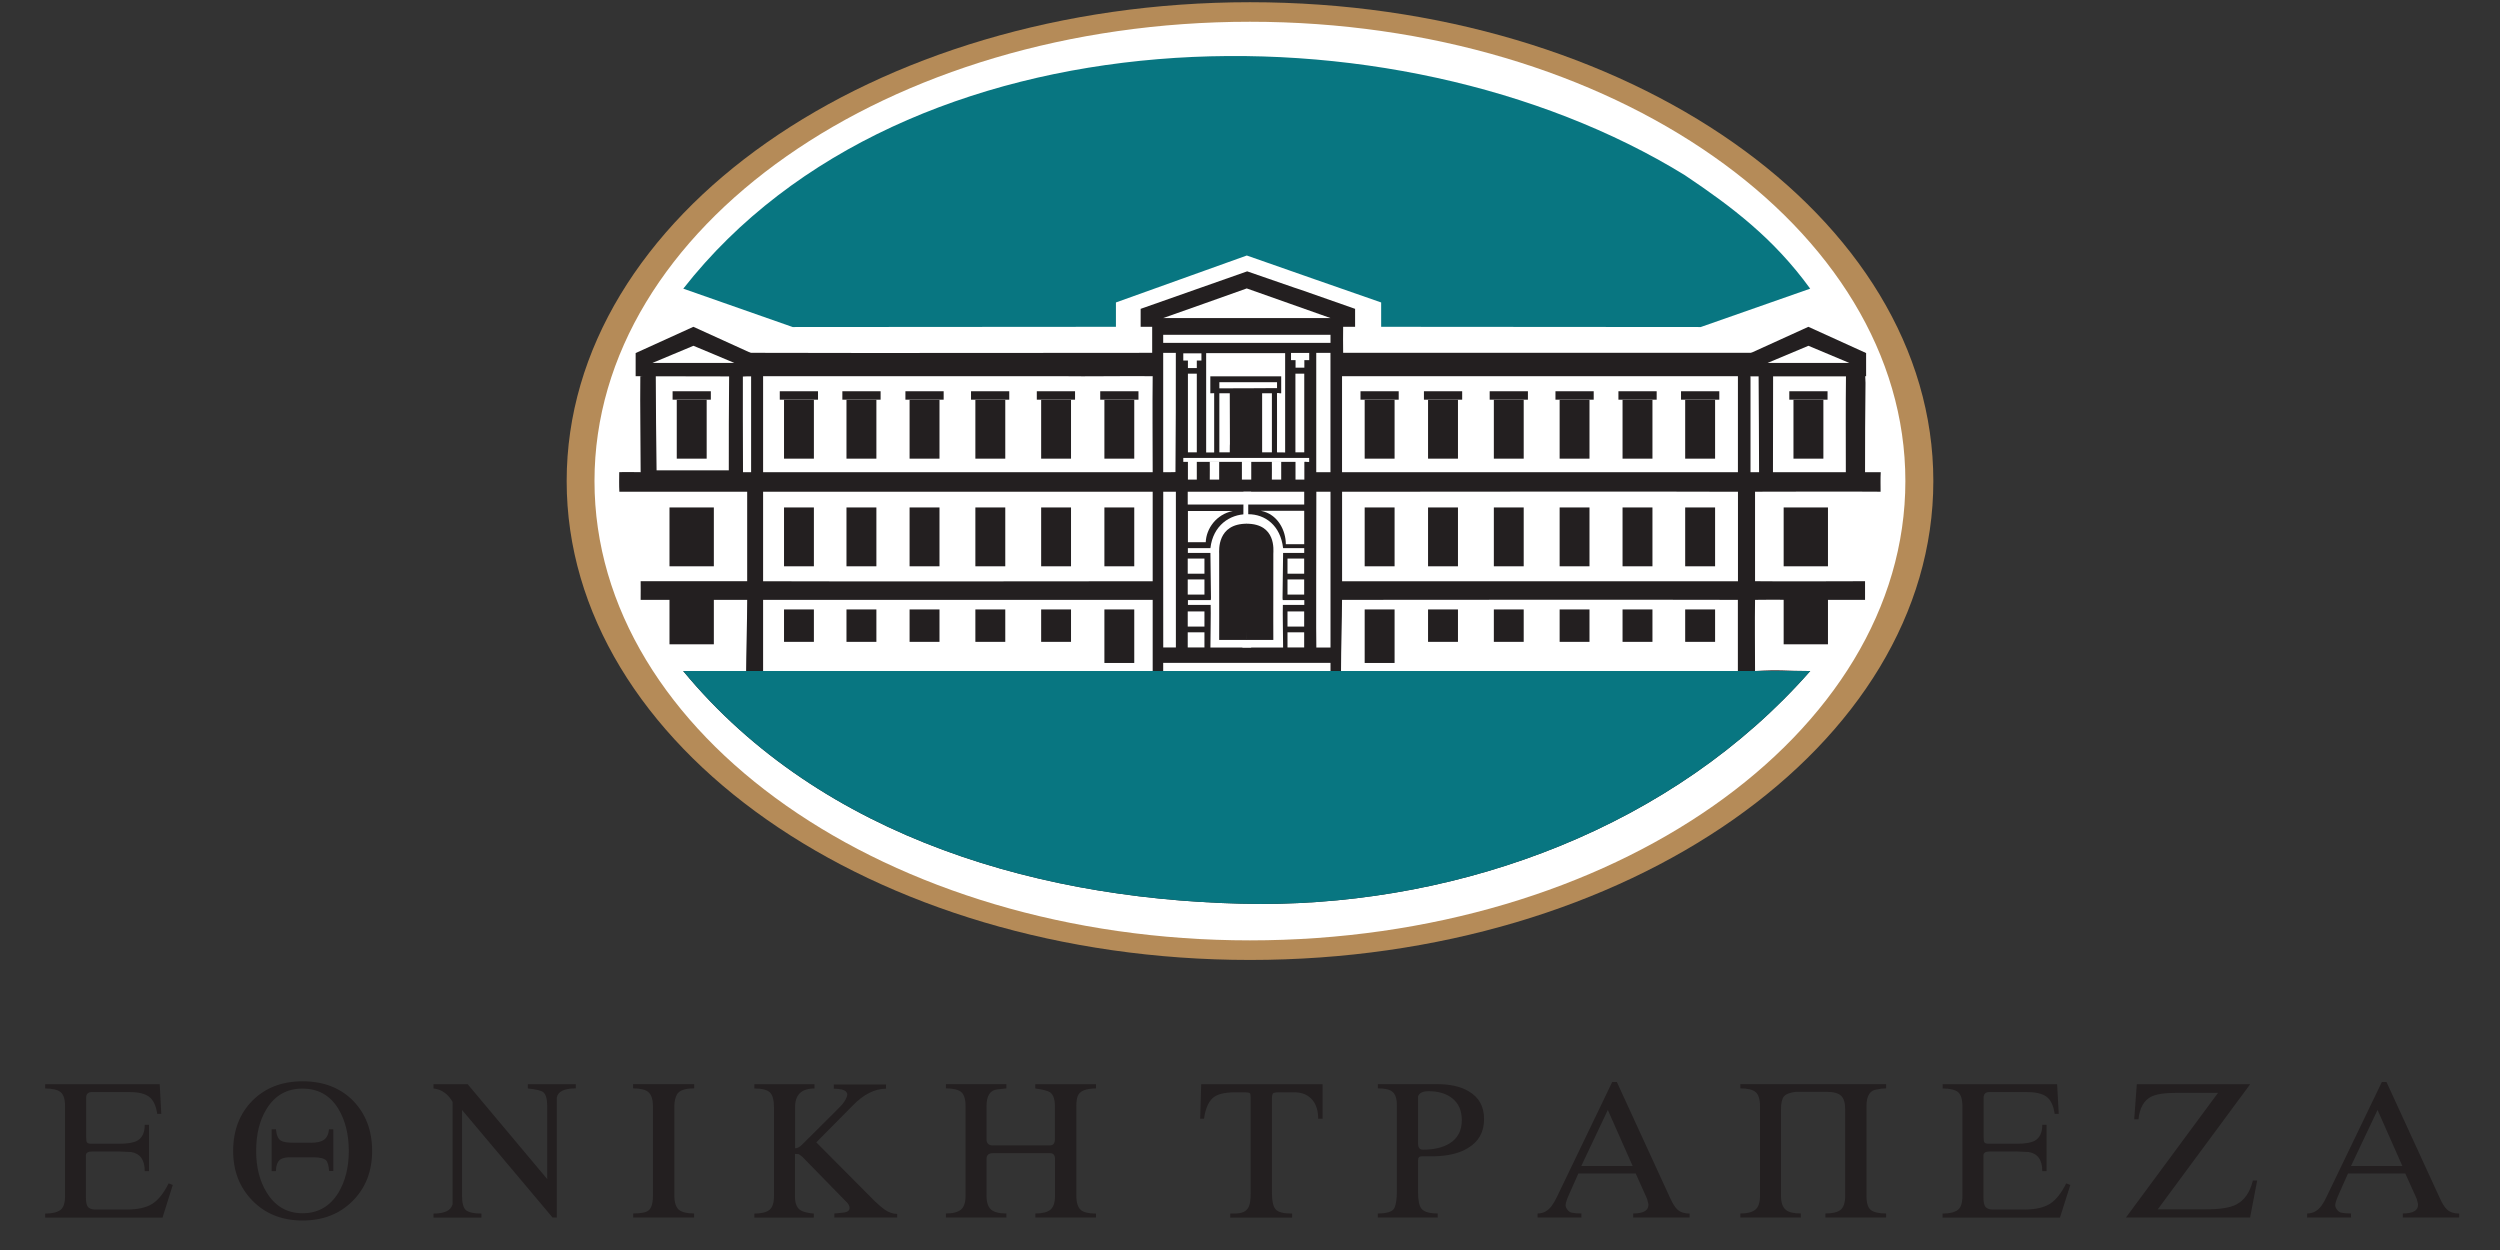 <svg xmlns="http://www.w3.org/2000/svg" width="54" height="27" viewBox="0 0 54 27" fill="none">
    <rect x="0" y="0" width="54" height="27" fill="#333333" stroke="none"/>
    <g clip-path="url(#clip0_904_61842)">
        <path fill-rule="evenodd" clip-rule="evenodd" d="M27 0.048C35.151 0.048 41.76 4.68 41.76 10.391C41.76 16.102 35.151 20.735 27 20.735C18.849 20.735 12.24 16.102 12.24 10.391C12.24 4.68 18.849 0.048 27 0.048Z" fill="#B58B58"/>
        <path fill-rule="evenodd" clip-rule="evenodd" d="M26.998 0.47C34.816 0.47 41.156 4.913 41.156 10.391C41.156 15.87 34.816 20.312 26.998 20.312C19.181 20.312 12.841 15.87 12.841 10.391C12.841 4.913 19.181 0.47 26.998 0.47Z" fill="white"/>
        <path fill-rule="evenodd" clip-rule="evenodd" d="M27.231 19.526C22.581 19.495 17.754 18.125 14.757 14.494C15.256 14.494 15.61 14.494 16.116 14.494C16.116 14.194 16.139 13.444 16.139 12.957C15.909 12.957 15.668 12.957 15.449 12.957C14.879 12.957 14.535 12.957 14.24 12.957C14.014 12.957 13.926 12.957 13.838 12.957C13.838 12.785 13.841 12.724 13.838 12.554C14.637 12.554 15.339 12.554 16.139 12.554C16.139 12.137 16.139 12.033 16.139 10.621C15.444 10.621 15.244 10.621 13.378 10.621C13.37 10.466 13.375 10.345 13.375 10.199C13.504 10.192 13.699 10.199 13.838 10.199C13.838 9.518 13.823 8.798 13.831 8.126C14.126 8.126 14.579 7.733 15.027 7.621C15.605 7.621 16.136 7.621 16.402 7.621C19.236 7.629 22.045 7.621 24.887 7.621C24.887 7.406 24.887 7.231 24.887 7.059C24.75 7.059 24.789 7.059 24.638 7.059C24.638 6.896 24.638 6.807 24.638 6.671C26.938 5.861 24.638 6.671 26.939 5.861C29.27 6.671 26.941 5.851 29.27 6.671C29.27 6.814 29.27 6.913 29.27 7.059C29.134 7.059 29.27 7.059 29.012 7.059C29.012 7.231 29.007 7.427 29.012 7.621C31.897 7.621 34.648 7.621 37.636 7.621C37.904 7.621 40.144 7.621 40.28 7.621C40.28 8.019 40.28 7.888 40.295 8.269C40.287 8.941 40.285 9.528 40.285 10.199C40.365 10.199 40.273 10.199 40.624 10.199C40.616 10.345 40.621 10.476 40.621 10.621C39.7 10.614 38.82 10.621 37.909 10.621C37.909 11.254 37.909 11.921 37.909 12.554C38.691 12.562 39.495 12.554 40.285 12.554V12.957C40.129 12.957 39.885 12.957 39.749 12.957C38.984 12.957 38.945 12.957 38.56 12.957C38.323 12.95 38.136 12.957 37.909 12.957C37.902 13.459 37.909 13.983 37.909 14.494C38.467 14.46 38.542 14.494 39.101 14.494C36.152 17.851 31.615 19.526 27.231 19.526Z" fill="#231F20"/>
        <path fill-rule="evenodd" clip-rule="evenodd" d="M28.966 14.495C28.966 14.007 28.988 13.389 28.988 12.957C31.839 12.957 34.705 12.95 37.538 12.957C37.538 13.486 37.538 14.017 37.538 14.529C34.58 14.495 32.058 14.495 28.966 14.495Z" fill="white"/>
        <path fill-rule="evenodd" clip-rule="evenodd" d="M25.125 14.529C25.125 14.408 25.125 14.432 25.125 14.318C26.287 14.318 27.503 14.318 28.739 14.318C28.739 14.398 28.739 14.417 28.739 14.529C27.535 14.529 26.329 14.539 25.125 14.529Z" fill="white"/>
        <path fill-rule="evenodd" clip-rule="evenodd" d="M16.483 14.529C16.483 14.017 16.483 13.462 16.483 12.957C19.218 12.957 22.042 12.957 24.898 12.957C24.898 13.474 24.898 13.986 24.898 14.529C22.105 14.529 19.288 14.529 16.483 14.529Z" fill="white"/>
        <path fill-rule="evenodd" clip-rule="evenodd" d="M28.433 13.986C28.425 13.986 28.433 11.308 28.433 10.622H28.739C28.739 11.749 28.739 12.843 28.739 13.986C28.674 13.986 28.488 13.986 28.433 13.986Z" fill="white"/>
        <path fill-rule="evenodd" clip-rule="evenodd" d="M25.126 10.622C25.214 10.622 25.399 10.622 25.399 10.622C25.399 11.749 25.399 12.957 25.399 13.986C25.338 13.983 25.27 13.986 25.126 13.986C25.126 13.202 25.123 10.811 25.126 10.622Z" fill="white"/>
        <path fill-rule="evenodd" clip-rule="evenodd" d="M26.145 13.986C26.145 13.707 26.157 13.277 26.15 13.035C26.145 12.957 26.145 13.057 26.157 12.921C26.157 12.581 26.145 12.283 26.145 11.944C25.936 11.944 25.731 11.944 25.658 11.944C25.658 11.91 25.658 11.902 25.658 11.839C25.658 11.839 25.909 11.839 26.145 11.839C26.201 11.352 26.562 11.107 26.93 11.107C26.93 10.983 26.93 11.005 26.93 10.898C26.594 10.898 25.872 10.898 25.655 10.898C25.655 10.804 25.655 10.719 25.655 10.622C26.474 10.622 26.226 10.622 27.025 10.622C27.025 10.77 26.93 10.813 26.93 10.898C26.543 10.898 27.31 10.898 26.93 10.898C26.93 10.976 26.93 11.029 26.93 11.107C26.93 11.912 27.025 13.236 27.025 13.986C26.486 13.986 26.698 13.986 26.145 13.986Z" fill="white"/>
        <path fill-rule="evenodd" clip-rule="evenodd" d="M27.715 13.986C27.715 13.707 27.703 13.277 27.71 13.035C27.715 12.957 27.715 13.057 27.703 12.921C27.703 12.581 27.715 12.283 27.715 11.944C27.925 11.944 28.098 11.944 28.171 11.944C28.171 11.91 28.171 11.902 28.171 11.839C28.171 11.839 27.952 11.839 27.715 11.839C27.659 11.352 27.33 11.107 26.962 11.107C26.962 10.983 26.962 11.005 26.962 10.898C27.299 10.898 27.954 10.898 28.171 10.898C28.171 10.804 28.171 10.719 28.171 10.622C27.352 10.622 27.657 10.622 26.858 10.622C26.858 11.005 26.88 10.799 26.858 10.898C26.858 11.927 26.836 12.957 26.836 13.986C27.377 13.986 27.162 13.986 27.715 13.986Z" fill="white"/>
        <path fill-rule="evenodd" clip-rule="evenodd" d="M26.334 13.822C26.332 13.691 26.339 13.446 26.334 11.962C26.334 11.895 26.283 11.312 26.934 11.312C26.953 12.411 26.934 13.24 26.934 13.822C26.505 13.822 26.819 13.822 26.334 13.822Z" fill="#231F20"/>
        <path fill-rule="evenodd" clip-rule="evenodd" d="M27.504 13.822C27.506 13.691 27.499 13.446 27.504 11.962C27.504 11.895 27.574 11.312 26.924 11.312C26.904 12.411 26.924 13.24 26.924 13.822C27.352 13.822 27.019 13.822 27.504 13.822Z" fill="#231F20"/>
        <path fill-rule="evenodd" clip-rule="evenodd" d="M36.429 12.555C33.992 12.555 31.485 12.555 28.989 12.555C28.989 12.133 28.989 11.019 28.989 10.622C29.616 10.622 36.451 10.614 37.54 10.622C37.54 11.262 37.54 11.917 37.54 12.555C37.175 12.555 36.802 12.555 36.429 12.555Z" fill="white"/>
        <path fill-rule="evenodd" clip-rule="evenodd" d="M16.483 12.555C16.483 11.987 16.483 11.024 16.483 10.622C21.257 10.622 18.677 10.622 24.898 10.622C24.898 11.369 24.898 11.871 24.898 12.555C22.09 12.555 19.291 12.564 16.483 12.555Z" fill="white"/>
        <path fill-rule="evenodd" clip-rule="evenodd" d="M25.659 11.711C25.659 11.42 25.659 11.371 25.659 11.037C26.056 11.037 26.266 11.037 26.631 11.037C26.268 11.11 26.056 11.42 26.044 11.711C25.971 11.711 25.776 11.711 25.659 11.711Z" fill="white"/>
        <path fill-rule="evenodd" clip-rule="evenodd" d="M28.171 11.754C28.171 11.463 28.171 11.369 28.171 11.034C27.774 11.034 27.601 11.034 27.238 11.034C27.604 11.107 27.774 11.463 27.774 11.754C27.847 11.754 28.052 11.754 28.171 11.754Z" fill="white"/>
        <path fill-rule="evenodd" clip-rule="evenodd" d="M27.472 10.36C27.475 10.069 27.472 10.185 27.472 9.962C27.528 9.962 27.545 9.962 27.674 9.962C27.674 10.086 27.674 10.236 27.674 10.36C27.504 10.36 27.648 10.36 27.472 10.36Z" fill="white"/>
        <path fill-rule="evenodd" clip-rule="evenodd" d="M26.825 10.36C26.827 10.066 26.825 10.185 26.825 9.96C26.881 9.96 26.898 9.96 27.027 9.96C27.027 10.083 27.027 10.236 27.027 10.36C26.857 10.36 27 10.36 26.825 10.36Z" fill="white"/>
        <path fill-rule="evenodd" clip-rule="evenodd" d="M26.131 10.359C26.134 10.071 26.131 10.187 26.131 9.967C26.187 9.967 26.204 9.967 26.334 9.967C26.334 10.088 26.334 10.238 26.334 10.359C26.163 10.359 26.307 10.359 26.131 10.359Z" fill="white"/>
        <path fill-rule="evenodd" clip-rule="evenodd" d="M27.983 10.36C27.983 10.2 27.983 10.113 27.983 9.977C26.994 9.977 26.668 9.977 25.851 9.977C25.851 10.2 25.851 10.2 25.851 10.36C25.795 10.36 25.707 10.36 25.659 10.36C25.659 10.2 25.659 10.2 25.659 9.977H25.559C25.559 9.953 25.559 9.892 25.559 9.892C26.426 9.892 27.396 9.892 28.278 9.892C28.278 9.899 28.278 9.977 28.278 9.977C28.254 9.984 28.191 9.969 28.174 9.977C28.174 10.098 28.174 10.229 28.174 10.36C27.983 10.357 28.088 10.36 27.983 10.36Z" fill="white"/>
        <path fill-rule="evenodd" clip-rule="evenodd" d="M38.296 10.199C38.296 9.518 38.296 8.797 38.299 8.126C38.822 8.126 39.349 8.126 39.873 8.126C39.865 8.797 39.87 9.518 39.87 10.199C39.344 10.199 38.82 10.199 38.296 10.199Z" fill="white"/>
        <path fill-rule="evenodd" clip-rule="evenodd" d="M35.485 10.199C33.345 10.199 31.154 10.199 28.988 10.199C28.988 9.527 28.988 8.79 28.988 8.126C33.918 8.126 36.425 8.126 37.539 8.126C37.539 8.245 37.539 8.948 37.539 10.199C36.861 10.199 36.164 10.199 35.485 10.199Z" fill="white"/>
        <path fill-rule="evenodd" clip-rule="evenodd" d="M37.811 10.199C37.811 9.518 37.811 8.798 37.811 8.126C37.906 8.126 37.906 8.126 37.986 8.126C37.996 10.199 37.989 8.126 37.996 10.199C37.923 10.199 37.884 10.199 37.811 10.199Z" fill="white"/>
        <path fill-rule="evenodd" clip-rule="evenodd" d="M28.611 10.2C28.587 10.2 28.445 10.2 28.431 10.2C28.431 9.407 28.431 8.747 28.431 7.622C28.431 7.622 28.611 7.622 28.738 7.622C28.738 8.432 28.738 9.242 28.738 10.2C28.682 10.2 28.667 10.2 28.611 10.2Z" fill="white"/>
        <path fill-rule="evenodd" clip-rule="evenodd" d="M16.483 10.2C16.483 9.37 16.483 8.864 16.483 8.126C19.9 8.126 19.566 8.126 22.958 8.126C23.411 8.134 24.437 8.119 24.898 8.126C24.89 8.798 24.898 9.518 24.898 10.2C22.093 10.2 19.288 10.2 16.483 10.2Z" fill="white"/>
        <path fill-rule="evenodd" clip-rule="evenodd" d="M25.125 10.2C25.125 9.564 25.125 8.126 25.125 7.622C25.212 7.622 25.261 7.622 25.398 7.622C25.398 8.432 25.398 9.387 25.39 10.197C25.317 10.2 25.198 10.2 25.125 10.2Z" fill="white"/>
        <path fill-rule="evenodd" clip-rule="evenodd" d="M14.182 10.159C14.175 9.477 14.165 8.798 14.165 8.124C14.799 8.127 15.4 8.127 15.749 8.127C15.742 8.808 15.742 9.47 15.742 10.159C15.215 10.159 14.699 10.159 14.182 10.159Z" fill="white"/>
        <path fill-rule="evenodd" clip-rule="evenodd" d="M16.049 10.199C16.044 9.186 16.046 8.698 16.046 8.131C16.119 8.124 16.151 8.126 16.224 8.126C16.224 9.057 16.224 9.348 16.224 10.199C16.161 10.199 16.112 10.199 16.049 10.199Z" fill="white"/>
        <path fill-rule="evenodd" clip-rule="evenodd" d="M28.172 9.771C28.172 9.771 28.03 9.771 27.981 9.771C27.981 9.225 27.981 8.607 27.981 8.071C28.055 8.071 28.091 8.071 28.172 8.071C28.172 9.562 28.172 8.721 28.172 9.771Z" fill="white"/>
        <path fill-rule="evenodd" clip-rule="evenodd" d="M26.563 9.771C26.563 9.771 26.37 9.771 26.338 9.771C26.338 9.383 26.338 8.885 26.338 8.495C26.394 8.495 26.506 8.495 26.563 8.495C26.563 8.883 26.567 9.366 26.567 9.763C26.57 9.766 26.563 9.38 26.563 9.771Z" fill="white"/>
        <path fill-rule="evenodd" clip-rule="evenodd" d="M27.262 9.771C27.262 9.434 27.262 8.813 27.262 8.495C27.371 8.495 27.359 8.495 27.473 8.495C27.473 9.104 27.473 9.293 27.473 9.771C27.415 9.771 27.332 9.771 27.262 9.771Z" fill="white"/>
        <path fill-rule="evenodd" clip-rule="evenodd" d="M27.583 9.771C27.583 9.303 27.586 8.949 27.583 8.495C27.6 8.478 27.649 8.502 27.674 8.495C27.674 8.398 27.674 8.216 27.674 8.129C27.181 8.129 26.628 8.129 26.143 8.129C26.143 8.265 26.143 8.398 26.143 8.495C26.16 8.495 26.226 8.495 26.226 8.493C26.226 8.881 26.226 9.383 26.226 9.773C26.146 9.773 26.131 9.773 26.053 9.773C26.053 9.067 26.053 8.284 26.053 7.627C26.489 7.627 27.245 7.627 27.759 7.627C27.759 7.865 27.759 9.749 27.759 9.773C27.688 9.771 27.661 9.771 27.583 9.771Z" fill="white"/>
        <path fill-rule="evenodd" clip-rule="evenodd" d="M25.659 9.771C25.659 8.832 25.659 8.677 25.659 8.071C25.871 8.071 25.637 8.071 25.851 8.071C25.851 8.607 25.851 9.167 25.851 9.771C25.769 9.771 25.659 9.771 25.659 9.771Z" fill="white"/>
        <path fill-rule="evenodd" clip-rule="evenodd" d="M26.338 8.388C26.338 8.352 26.338 8.286 26.338 8.255C26.75 8.255 27.164 8.255 27.584 8.255C27.584 8.272 27.584 8.33 27.584 8.383C26.338 8.391 27.584 8.383 26.338 8.388Z" fill="white"/>
        <path fill-rule="evenodd" clip-rule="evenodd" d="M27.984 7.942C27.984 7.879 27.984 7.843 27.984 7.779C27.906 7.779 27.962 7.779 27.886 7.779C27.886 7.668 27.886 7.716 27.886 7.624C28.042 7.624 28.125 7.624 28.279 7.624C28.279 7.668 28.279 7.779 28.279 7.779C28.232 7.779 28.244 7.779 28.174 7.779C28.174 7.843 28.174 7.862 28.174 7.942C28.132 7.942 28.015 7.942 27.984 7.942Z" fill="white"/>
        <path fill-rule="evenodd" clip-rule="evenodd" d="M25.659 7.95C25.659 7.787 25.659 7.95 25.659 7.787C25.659 7.787 25.573 7.787 25.559 7.787C25.559 7.625 25.559 7.787 25.559 7.632C25.659 7.632 25.773 7.632 25.951 7.632C25.951 7.668 25.951 7.743 25.951 7.787C25.91 7.787 25.871 7.787 25.851 7.787C25.851 7.831 25.851 7.775 25.851 7.95C25.81 7.95 25.69 7.95 25.659 7.95Z" fill="white"/>
        <path fill-rule="evenodd" clip-rule="evenodd" d="M25.125 7.406C25.125 7.231 25.125 7.406 25.125 7.231C26.338 7.231 27.164 7.231 28.739 7.231C28.739 7.406 28.739 7.231 28.739 7.406C27.51 7.406 26.353 7.406 25.125 7.406Z" fill="white"/>
        <path fill-rule="evenodd" clip-rule="evenodd" d="M36.736 7.064C36.135 7.064 30.878 7.059 29.833 7.059C29.833 6.897 29.833 6.722 29.833 6.533C26.931 5.522 29.833 6.533 26.931 5.519C24.104 6.533 26.931 5.517 24.104 6.533C24.106 6.805 24.104 6.962 24.104 7.059C21.787 7.059 19.469 7.064 17.122 7.064C14.759 6.235 17.122 7.064 14.759 6.235C19.53 0.148 30.108 -0.078 36.388 3.781C37.414 4.469 38.311 5.148 39.1 6.235C36.736 7.064 39.1 6.235 36.736 7.064Z" fill="#087681"/>
        <path fill-rule="evenodd" clip-rule="evenodd" d="M25.125 6.87C26.93 6.23 25.125 6.873 26.93 6.23C28.739 6.87 26.93 6.23 28.739 6.87C27.993 6.87 25.892 6.87 25.125 6.87Z" fill="white"/>
        <path d="M28.17 12.065H27.81V12.392H28.17V12.065Z" fill="white"/>
        <path d="M26.016 12.065H25.655V12.392H26.016V12.065Z" fill="white"/>
        <path d="M28.17 13.207H27.81V13.534H28.17V13.207Z" fill="white"/>
        <path d="M26.016 13.207H25.655V13.534H26.016V13.207Z" fill="white"/>
        <path d="M28.17 12.516H27.81V12.843H28.17V12.516Z" fill="white"/>
        <path d="M26.016 12.516H25.655V12.843H26.016V12.516Z" fill="white"/>
        <path d="M28.17 13.658H27.81V13.985H28.17V13.658Z" fill="white"/>
        <path d="M26.016 13.658H25.655V13.985H26.016V13.658Z" fill="white"/>
        <path d="M26.229 12.962H25.659V13.066H26.229V12.962Z" fill="white"/>
        <path d="M28.173 12.962H27.603V13.066H28.173V12.962Z" fill="white"/>
        <path d="M17.58 8.636H16.935V9.907H17.58V8.636Z" fill="#231F20"/>
        <path d="M15.264 8.636H14.618V9.907H15.264V8.636Z" fill="#231F20"/>
        <path d="M37.046 8.636H36.4V9.907H37.046V8.636Z" fill="#231F20"/>
        <path d="M39.385 8.636H38.739V9.907H39.385V8.636Z" fill="#231F20"/>
        <path d="M17.58 10.961H16.935V12.232H17.58V10.961Z" fill="#231F20"/>
        <path d="M15.419 10.961H14.461V12.232H15.419V10.961Z" fill="#231F20"/>
        <path d="M39.484 10.961H38.527V12.232H39.484V10.961Z" fill="#231F20"/>
        <path d="M15.419 12.862H14.461V13.917H15.419V12.862Z" fill="#231F20"/>
        <path d="M39.484 12.862H38.527V13.917H39.484V12.862Z" fill="#231F20"/>
        <path d="M37.046 10.961H36.4V12.232H37.046V10.961Z" fill="#231F20"/>
        <path d="M17.58 13.164H16.935V13.864H17.58V13.164Z" fill="#231F20"/>
        <path d="M37.046 13.164H36.4V13.864H37.046V13.164Z" fill="#231F20"/>
        <path d="M17.669 8.451H16.843V8.633H17.669V8.451Z" fill="#231F20"/>
        <path d="M15.354 8.451H14.528V8.633H15.354V8.451Z" fill="#231F20"/>
        <path d="M37.137 8.451H36.31V8.633H37.137V8.451Z" fill="#231F20"/>
        <path d="M39.475 8.451H38.649V8.633H39.475V8.451Z" fill="#231F20"/>
        <path d="M18.93 8.636H18.284V9.907H18.93V8.636Z" fill="#231F20"/>
        <path d="M35.693 8.636H35.047V9.907H35.693V8.636Z" fill="#231F20"/>
        <path d="M18.93 10.961H18.284V12.232H18.93V10.961Z" fill="#231F20"/>
        <path d="M35.693 10.961H35.047V12.232H35.693V10.961Z" fill="#231F20"/>
        <path d="M18.93 13.164H18.284V13.864H18.93V13.164Z" fill="#231F20"/>
        <path d="M35.693 13.164H35.047V13.864H35.693V13.164Z" fill="#231F20"/>
        <path d="M19.021 8.451H18.195V8.633H19.021V8.451Z" fill="#231F20"/>
        <path d="M35.784 8.451H34.958V8.633H35.784V8.451Z" fill="#231F20"/>
        <path d="M20.293 8.636H19.647V9.907H20.293V8.636Z" fill="#231F20"/>
        <path d="M34.333 8.636H33.688V9.907H34.333V8.636Z" fill="#231F20"/>
        <path d="M20.293 10.961H19.647V12.232H20.293V10.961Z" fill="#231F20"/>
        <path d="M34.333 10.961H33.688V12.232H34.333V10.961Z" fill="#231F20"/>
        <path d="M20.293 13.164H19.647V13.864H20.293V13.164Z" fill="#231F20"/>
        <path d="M34.333 13.164H33.688V13.864H34.333V13.164Z" fill="#231F20"/>
        <path d="M20.383 8.451H19.557V8.633H20.383V8.451Z" fill="#231F20"/>
        <path d="M34.424 8.451H33.598V8.633H34.424V8.451Z" fill="#231F20"/>
        <path d="M21.714 8.636H21.068V9.907H21.714V8.636Z" fill="#231F20"/>
        <path d="M32.912 8.636H32.267V9.907H32.912V8.636Z" fill="#231F20"/>
        <path d="M21.714 10.961H21.068V12.232H21.714V10.961Z" fill="#231F20"/>
        <path d="M32.912 10.961H32.267V12.232H32.912V10.961Z" fill="#231F20"/>
        <path d="M21.714 13.164H21.068V13.864H21.714V13.164Z" fill="#231F20"/>
        <path d="M32.912 13.164H32.267V13.864H32.912V13.164Z" fill="#231F20"/>
        <path d="M21.8 8.451H20.974V8.633H21.8V8.451Z" fill="#231F20"/>
        <path d="M33.003 8.451H32.177V8.633H33.003V8.451Z" fill="#231F20"/>
        <path d="M23.134 8.636H22.489V9.907H23.134V8.636Z" fill="#231F20"/>
        <path d="M31.492 8.636H30.846V9.907H31.492V8.636Z" fill="#231F20"/>
        <path d="M23.134 10.961H22.489V12.232H23.134V10.961Z" fill="#231F20"/>
        <path d="M31.492 10.961H30.846V12.232H31.492V10.961Z" fill="#231F20"/>
        <path d="M23.134 13.164H22.489V13.864H23.134V13.164Z" fill="#231F20"/>
        <path d="M31.492 13.164H30.846V13.864H31.492V13.164Z" fill="#231F20"/>
        <path d="M23.221 8.451H22.395V8.633H23.221V8.451Z" fill="#231F20"/>
        <path d="M31.583 8.451H30.757V8.633H31.583V8.451Z" fill="#231F20"/>
        <path d="M24.5 8.636H23.855V9.907H24.5V8.636Z" fill="#231F20"/>
        <path d="M30.123 8.636H29.477V9.907H30.123V8.636Z" fill="#231F20"/>
        <path d="M24.5 10.961H23.855V12.232H24.5V10.961Z" fill="#231F20"/>
        <path d="M30.123 10.961H29.477V12.232H30.123V10.961Z" fill="#231F20"/>
        <path d="M24.5 13.164H23.855V14.32H24.5V13.164Z" fill="#231F20"/>
        <path d="M30.123 13.164H29.477V14.32H30.123V13.164Z" fill="#231F20"/>
        <path d="M24.591 8.451H23.765V8.633H24.591V8.451Z" fill="#231F20"/>
        <path d="M30.212 8.451H29.387V8.633H30.212V8.451Z" fill="#231F20"/>
        <path fill-rule="evenodd" clip-rule="evenodd" d="M14.977 7.059L16.223 7.626V8.126H13.73V7.626L14.977 7.059Z" fill="#231F20"/>
        <path fill-rule="evenodd" clip-rule="evenodd" d="M14.978 7.469L15.419 7.653L15.863 7.84H14.091L14.978 7.469Z" fill="white"/>
        <path fill-rule="evenodd" clip-rule="evenodd" d="M39.061 7.059L40.308 7.626V8.126H37.815V7.626L39.061 7.059Z" fill="#231F20"/>
        <path fill-rule="evenodd" clip-rule="evenodd" d="M39.062 7.469L39.947 7.84H38.178L39.062 7.469Z" fill="white"/>
        <path fill-rule="evenodd" clip-rule="evenodd" d="M27.231 19.526C22.582 19.495 17.755 18.125 14.757 14.494C15.257 14.494 15.61 14.494 16.117 14.494H39.101C36.153 17.851 31.615 19.526 27.231 19.526Z" fill="#087681"/>
        <path d="M51.891 25.185L51.355 23.975L50.782 25.185H51.891ZM53.117 26.298H51.901V26.211C52.12 26.211 52.23 26.148 52.23 26.024C52.23 26.005 52.225 25.978 52.215 25.949C52.206 25.917 52.201 25.9 52.201 25.895L51.954 25.347H50.717L50.512 25.808C50.466 25.912 50.441 25.988 50.441 26.034C50.441 26.065 50.456 26.099 50.483 26.133C50.51 26.167 50.541 26.189 50.573 26.194C50.631 26.206 50.702 26.211 50.782 26.211V26.298H49.834V26.211C49.959 26.211 50.061 26.155 50.142 26.046C50.183 25.99 50.222 25.922 50.258 25.842L51.448 23.371H51.548L52.703 25.886C52.756 26 52.805 26.08 52.856 26.126C52.919 26.184 53.007 26.213 53.119 26.213V26.298H53.117ZM48.755 25.498L48.602 26.298H45.921L47.909 23.606H47C46.747 23.606 46.567 23.635 46.457 23.693C46.306 23.773 46.216 23.936 46.191 24.176H46.099L46.155 23.419H48.604L46.608 26.121H47.661C47.956 26.121 48.17 26.087 48.304 26.017C48.479 25.927 48.599 25.755 48.662 25.5H48.755V25.498ZM44.719 25.595L44.495 26.3H41.959V26.213C42.11 26.213 42.219 26.186 42.288 26.135C42.356 26.084 42.388 25.983 42.388 25.835V23.895C42.388 23.744 42.356 23.642 42.293 23.589C42.229 23.538 42.117 23.511 41.961 23.511V23.419H44.434L44.469 24.059H44.381C44.354 23.88 44.296 23.756 44.203 23.688C44.11 23.621 43.971 23.589 43.786 23.589H42.96C42.885 23.591 42.846 23.633 42.846 23.713V24.564C42.846 24.62 42.851 24.656 42.863 24.675C42.875 24.695 42.907 24.705 42.96 24.705H43.56C43.742 24.705 43.874 24.683 43.952 24.639C44.059 24.578 44.113 24.465 44.113 24.295H44.206V25.296H44.113C44.113 25.054 44.015 24.916 43.82 24.884L43.557 24.872H42.98C42.889 24.872 42.843 24.899 42.843 24.954V25.869C42.843 25.956 42.855 26.019 42.877 26.055C42.907 26.102 42.963 26.126 43.043 26.126H43.725C43.964 26.126 44.149 26.084 44.279 26.002C44.408 25.92 44.525 25.772 44.63 25.561L44.719 25.595ZM40.74 26.298H39.429V26.211C39.583 26.211 39.695 26.184 39.758 26.131C39.824 26.077 39.856 25.975 39.856 25.825V23.967C39.856 23.822 39.827 23.722 39.766 23.667C39.705 23.611 39.602 23.584 39.456 23.584H38.788C38.659 23.599 38.574 23.633 38.532 23.684C38.491 23.735 38.469 23.829 38.469 23.962V25.823C38.469 25.971 38.503 26.075 38.574 26.133C38.635 26.184 38.742 26.211 38.898 26.211V26.298H37.592V26.211C37.741 26.211 37.848 26.184 37.916 26.128C37.984 26.072 38.016 25.973 38.016 25.827V23.892C38.016 23.744 37.984 23.642 37.921 23.589C37.858 23.536 37.748 23.509 37.592 23.509V23.417H40.74V23.509C40.677 23.509 40.611 23.516 40.548 23.531C40.394 23.545 40.316 23.667 40.316 23.892V25.827C40.316 25.985 40.348 26.087 40.409 26.135C40.47 26.184 40.582 26.211 40.74 26.211V26.298ZM35.265 25.185L34.729 23.975L34.156 25.185H35.265ZM36.493 26.298H35.277V26.211C35.496 26.211 35.606 26.148 35.606 26.024C35.606 26.005 35.601 25.978 35.591 25.949C35.582 25.917 35.577 25.9 35.577 25.895L35.331 25.347H34.093L33.888 25.808C33.842 25.912 33.817 25.988 33.817 26.034C33.817 26.065 33.832 26.099 33.859 26.133C33.886 26.167 33.917 26.189 33.949 26.194C34.007 26.206 34.078 26.211 34.158 26.211V26.298H33.211V26.211C33.335 26.211 33.437 26.155 33.518 26.046C33.559 25.99 33.598 25.922 33.635 25.842L34.824 23.371H34.924L36.079 25.886C36.132 26 36.181 26.08 36.232 26.126C36.295 26.184 36.383 26.213 36.495 26.213V26.298H36.493ZM31.575 24.193C31.575 23.989 31.507 23.834 31.368 23.722C31.239 23.621 31.069 23.57 30.859 23.57C30.73 23.57 30.654 23.608 30.63 23.684V24.697C30.63 24.787 30.664 24.833 30.735 24.833C30.976 24.833 31.169 24.787 31.312 24.697C31.488 24.588 31.575 24.421 31.575 24.193ZM32.056 24.171C32.056 24.45 31.941 24.659 31.709 24.797C31.524 24.911 31.281 24.969 30.978 24.976H30.708C30.657 24.976 30.63 25.005 30.63 25.064V25.74C30.63 25.927 30.654 26.048 30.703 26.106C30.759 26.177 30.876 26.211 31.054 26.211V26.298H29.76V26.211C29.967 26.211 30.087 26.169 30.121 26.089C30.155 26.009 30.172 25.893 30.172 25.74V23.87C30.172 23.725 30.138 23.628 30.072 23.579C30.016 23.533 29.913 23.509 29.762 23.509V23.417H31.03C31.322 23.417 31.553 23.468 31.729 23.575C31.946 23.703 32.056 23.902 32.056 24.171ZM28.571 24.164H28.473C28.473 23.997 28.432 23.863 28.352 23.764C28.261 23.654 28.135 23.596 27.971 23.594H27.613C27.54 23.594 27.499 23.606 27.489 23.628C27.479 23.652 27.474 23.681 27.474 23.72V25.757C27.474 25.944 27.501 26.065 27.555 26.123C27.608 26.184 27.728 26.213 27.91 26.213V26.3H26.573V26.213C26.675 26.213 26.743 26.211 26.777 26.203C26.882 26.186 26.95 26.133 26.982 26.043C27.002 25.992 27.014 25.9 27.014 25.774V23.715C27.014 23.659 27.009 23.625 26.999 23.616C26.989 23.604 26.958 23.596 26.904 23.594H26.75C26.512 23.589 26.341 23.618 26.239 23.684C26.119 23.761 26.041 23.921 26.007 24.164H25.924L25.946 23.419H28.568V24.164H28.571ZM23.675 26.298H22.364V26.211C22.515 26.211 22.625 26.184 22.691 26.128C22.757 26.072 22.788 25.973 22.788 25.827V25.034C22.788 24.95 22.752 24.908 22.679 24.908H21.446C21.355 24.908 21.309 24.95 21.309 25.034V25.823C21.309 25.971 21.343 26.072 21.409 26.128C21.475 26.184 21.584 26.211 21.738 26.211V26.298H20.432V26.211C20.581 26.211 20.688 26.184 20.756 26.128C20.824 26.072 20.856 25.973 20.856 25.827V23.892C20.856 23.742 20.824 23.64 20.761 23.587C20.697 23.536 20.588 23.509 20.432 23.509V23.417H21.738V23.509L21.541 23.531C21.387 23.548 21.309 23.669 21.309 23.892V24.61C21.309 24.697 21.355 24.741 21.448 24.741H22.676C22.749 24.741 22.786 24.695 22.786 24.603V23.895C22.786 23.744 22.752 23.645 22.681 23.594C22.635 23.562 22.527 23.533 22.362 23.511V23.419H23.673V23.511C23.453 23.511 23.324 23.565 23.28 23.672C23.261 23.718 23.249 23.793 23.249 23.892V25.825C23.249 25.978 23.283 26.082 23.349 26.138C23.407 26.186 23.514 26.213 23.673 26.213V26.298H23.675ZM19.372 26.298H18.022V26.211C18.071 26.208 18.144 26.201 18.241 26.189C18.314 26.177 18.351 26.143 18.351 26.089C18.351 26.055 18.331 26.014 18.295 25.973C18.263 25.944 18.244 25.924 18.234 25.912L17.33 24.986L17.254 24.93L17.171 24.925V25.847C17.171 25.98 17.206 26.075 17.276 26.131C17.335 26.174 17.435 26.201 17.578 26.213V26.3H16.294V26.213C16.445 26.213 16.555 26.186 16.621 26.133C16.686 26.08 16.718 25.98 16.718 25.835V23.924C16.718 23.761 16.689 23.652 16.63 23.596C16.572 23.541 16.46 23.511 16.294 23.511V23.419H17.593V23.511C17.313 23.511 17.174 23.645 17.174 23.912V24.804C17.22 24.804 17.271 24.777 17.323 24.726L18.039 24.014C18.08 23.972 18.117 23.933 18.153 23.897C18.168 23.88 18.183 23.863 18.197 23.849C18.256 23.776 18.29 23.71 18.302 23.65C18.302 23.594 18.263 23.555 18.185 23.533C18.119 23.521 18.061 23.516 18.01 23.516V23.424H19.138V23.516C18.894 23.516 18.653 23.638 18.419 23.88L17.632 24.675L18.901 25.951C18.982 26.029 19.053 26.089 19.116 26.133C19.204 26.191 19.291 26.22 19.379 26.22V26.298H19.372ZM14.998 26.298H13.677V26.211C13.845 26.211 13.957 26.189 14.008 26.145C14.072 26.097 14.103 25.99 14.103 25.827V23.892C14.103 23.744 14.069 23.642 13.999 23.584C13.938 23.536 13.831 23.509 13.675 23.509V23.417H14.995V23.509C14.791 23.509 14.666 23.555 14.62 23.645C14.586 23.71 14.566 23.795 14.566 23.892V25.825C14.566 25.975 14.601 26.077 14.664 26.131C14.73 26.184 14.839 26.211 14.993 26.211V26.298H14.998ZM12.439 23.509C12.186 23.509 12.049 23.577 12.027 23.71V26.298H11.935L9.98 23.975V25.82C9.98 25.983 10.007 26.089 10.063 26.138C10.119 26.186 10.231 26.213 10.399 26.213V26.3H9.364V26.213C9.603 26.213 9.739 26.148 9.776 26.012V23.802C9.678 23.628 9.539 23.531 9.364 23.511V23.419H10.102L11.82 25.468V23.902C11.82 23.739 11.791 23.635 11.732 23.589C11.686 23.555 11.574 23.528 11.401 23.511V23.419H12.437V23.509H12.439ZM7.202 25.294H7.11C7.098 25.173 7.076 25.095 7.044 25.064C7 25.02 6.908 24.998 6.769 24.998H6.262C6.13 24.998 6.047 25.03 6.008 25.095C5.977 25.148 5.96 25.214 5.96 25.296H5.867V24.392H5.96C5.972 24.52 6.008 24.603 6.069 24.639C6.116 24.668 6.208 24.683 6.35 24.683H6.72C6.842 24.683 6.932 24.663 6.986 24.627C7.056 24.583 7.095 24.506 7.107 24.392H7.2V25.294H7.202ZM7.534 24.862C7.534 24.503 7.458 24.2 7.31 23.953C7.132 23.659 6.873 23.514 6.532 23.514C6.194 23.514 5.935 23.662 5.755 23.958C5.606 24.2 5.533 24.503 5.533 24.862C5.533 25.214 5.609 25.512 5.76 25.757C5.943 26.055 6.201 26.206 6.535 26.206C6.871 26.206 7.127 26.058 7.31 25.762C7.458 25.515 7.534 25.214 7.534 24.862ZM8.038 24.862C8.038 25.301 7.897 25.66 7.617 25.941C7.336 26.223 6.976 26.363 6.535 26.363C6.098 26.363 5.738 26.223 5.458 25.939C5.177 25.655 5.036 25.296 5.036 24.862C5.036 24.418 5.175 24.057 5.45 23.776C5.728 23.497 6.089 23.356 6.535 23.356C6.983 23.356 7.346 23.494 7.624 23.773C7.899 24.055 8.038 24.416 8.038 24.862ZM3.732 25.595L3.511 26.3H0.976V26.213C1.127 26.213 1.237 26.186 1.305 26.135C1.374 26.084 1.405 25.983 1.405 25.835V23.895C1.405 23.744 1.374 23.642 1.308 23.589C1.244 23.538 1.132 23.511 0.976 23.511V23.419H3.45L3.484 24.059H3.396C3.369 23.88 3.311 23.756 3.218 23.688C3.126 23.621 2.987 23.589 2.801 23.589H1.975C1.9 23.591 1.861 23.633 1.861 23.713V24.564C1.861 24.62 1.866 24.656 1.878 24.675C1.89 24.695 1.922 24.705 1.973 24.705H2.572C2.755 24.705 2.887 24.683 2.965 24.639C3.072 24.578 3.126 24.465 3.126 24.295H3.218V25.296H3.126C3.126 25.054 3.028 24.916 2.833 24.884L2.57 24.872H1.992C1.902 24.872 1.856 24.899 1.856 24.954V25.869C1.856 25.956 1.868 26.019 1.89 26.055C1.919 26.102 1.975 26.126 2.056 26.126H2.738C2.977 26.126 3.162 26.084 3.291 26.002C3.42 25.92 3.537 25.772 3.642 25.561L3.732 25.595Z" fill="#231F20"/>
    </g>
    <defs>
        <clipPath id="clip0_904_61842">
            <rect width="52.143" height="26.506" fill="white" transform="translate(0.976 0.048)"/>
        </clipPath>
    </defs>
</svg>